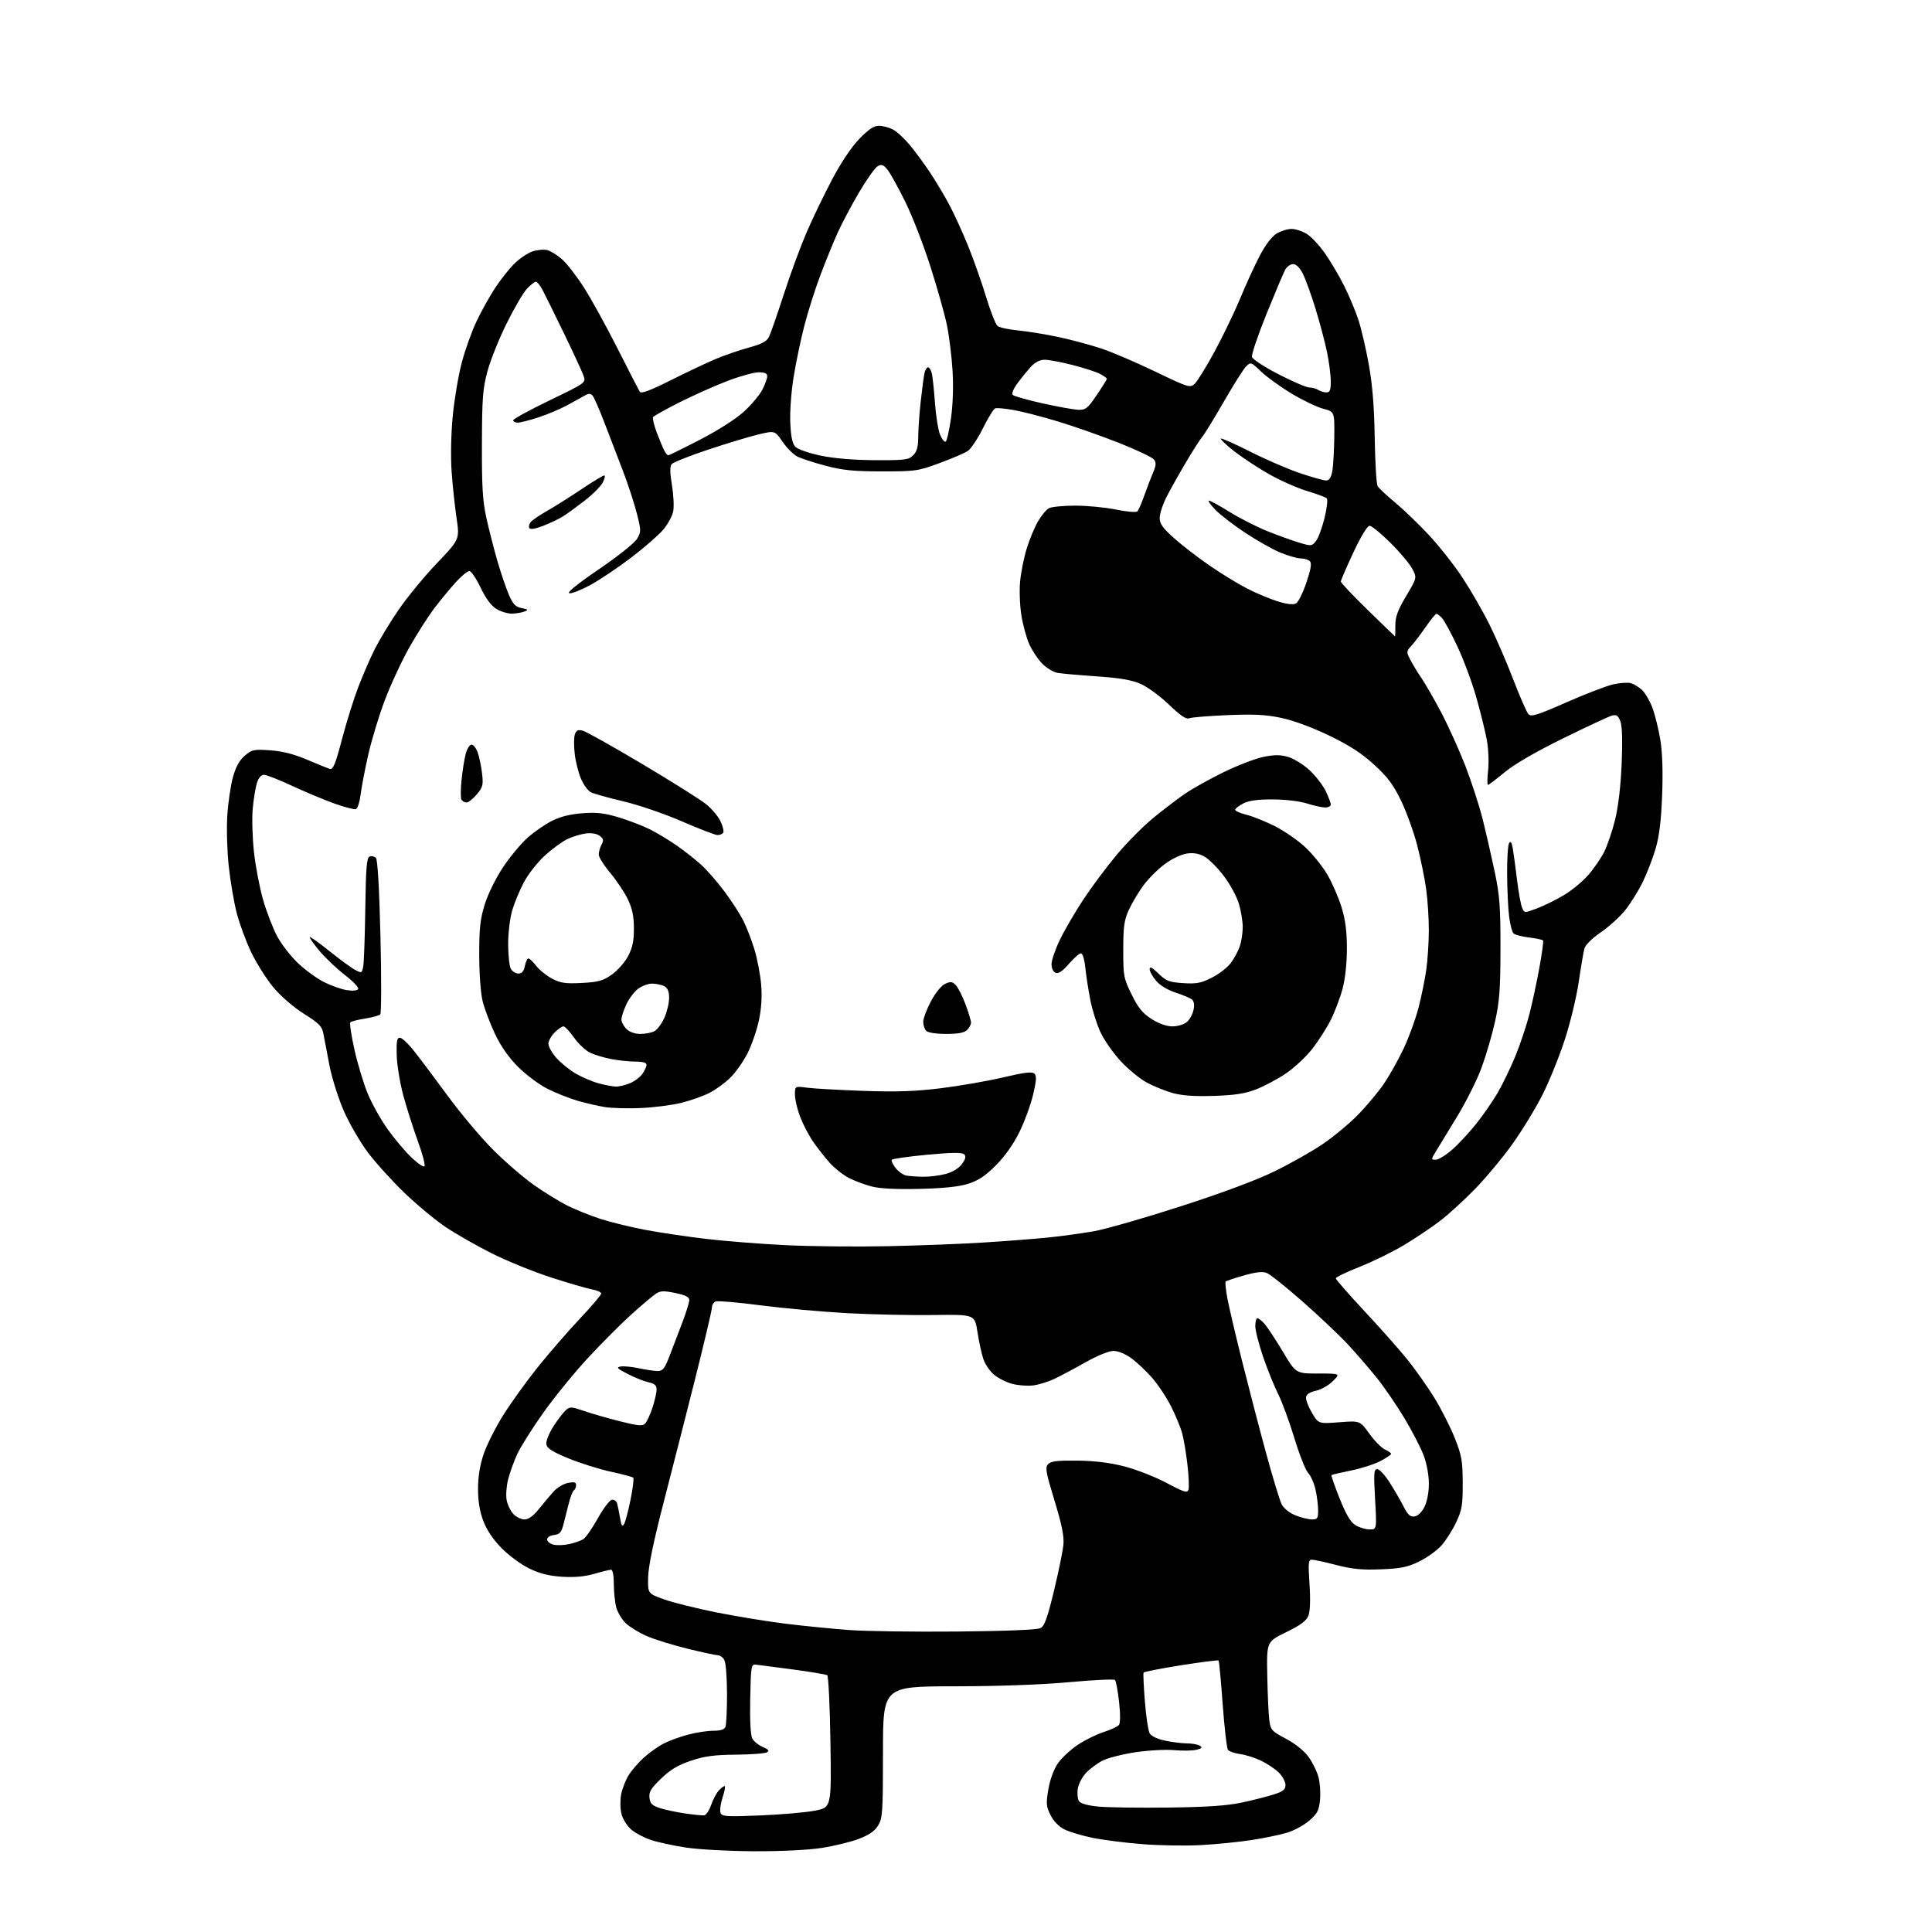 <?xml version="1.0" encoding="UTF-8" standalone="no"?>
<svg 
  version="1.1" 
  xmlns="http://www.w3.org/2000/svg" 
  xmlns:xlink="http://www.w3.org/1999/xlink" 
  xmlns:svg="http://www.w3.org/2000/svg"
  xmlns:rdf="http://www.w3.org/1999/02/22-rdf-syntax-ns#"
  xmlns:cc="http://creativecommons.org/ns#"
  xmlns:dc="http://purl.org/dc/elements/1.1/"
  viewBox="0 0 768 768"
  width="768"
  height="768"
>
<style>svg {background-color: white; }</style>"
<path stroke="none" fill="black" fill-rule="evenodd" d="M299.50,735.90C289.57,735.85 277.48,735.18 272.54,734.41C267.61,733.65 261.41,732.30 258.76,731.42C256.11,730.54 252.61,728.70 250.99,727.34C249.37,725.97 247.61,723.20 247.08,721.18C246.54,719.13 246.47,715.67 246.90,713.37C247.33,711.10 248.67,707.66 249.87,705.72C251.06,703.78 253.81,700.59 255.98,698.64C258.14,696.69 261.72,694.16 263.92,693.04C266.13,691.91 270.52,690.32 273.68,689.50C276.84,688.67 281.30,688.00 283.60,688.00C286.49,688.00 287.97,687.51 288.39,686.42C288.73,685.55 289.00,679.67 289.00,673.35C289.00,667.04 288.53,661.00 287.96,659.93C287.40,658.87 286.26,658.00 285.44,658.00C284.63,658.00 279.13,656.82 273.23,655.37C267.33,653.92 260.02,651.65 257.00,650.32C253.97,648.98 250.26,646.70 248.74,645.25C247.23,643.80 245.54,641.01 245.00,639.06C244.46,637.10 244.01,632.91 244.01,629.75C244.00,626.25 243.57,624.00 242.90,624.00C242.30,624.00 239.30,624.73 236.23,625.62C232.42,626.73 228.36,627.09 223.41,626.78C218.17,626.44 214.54,625.52 210.33,623.47C207.12,621.91 202.18,618.26 199.34,615.36C195.96,611.91 193.46,608.17 192.09,604.51C190.66,600.70 190.01,596.63 190.03,591.71C190.04,586.93 190.80,582.29 192.29,577.94C193.52,574.33 196.99,567.43 200.01,562.60C203.03,557.78 209.15,549.26 213.62,543.67C218.09,538.07 225.63,529.38 230.37,524.35C235.12,519.32 239.00,514.75 239.00,514.21C239.00,513.67 237.31,512.91 235.25,512.53C233.19,512.15 225.88,510.02 219.00,507.79C212.12,505.57 201.56,501.28 195.53,498.25C189.49,495.23 181.18,490.48 177.05,487.70C172.93,484.92 165.58,478.80 160.71,474.11C155.84,469.42 149.35,462.25 146.28,458.17C143.21,454.09 138.93,446.73 136.76,441.82C134.59,436.90 132.00,428.75 131.00,423.69C130.01,418.64 128.91,412.93 128.57,411.00C128.04,407.99 126.95,406.87 120.82,403.00C116.65,400.36 111.62,396.01 108.68,392.50C105.93,389.20 101.95,382.90 99.84,378.50C97.74,374.10 95.14,367.02 94.05,362.76C92.97,358.50 91.56,350.18 90.92,344.26C90.28,338.34 90.02,329.29 90.36,324.13C90.69,318.98 91.71,312.11 92.62,308.86C93.78,304.73 95.21,302.16 97.36,300.35C100.19,297.97 100.98,297.80 107.47,298.27C112.28,298.61 116.87,299.78 122.00,301.96C126.12,303.72 130.22,305.38 131.10,305.66C132.40,306.06 133.31,303.85 135.95,293.83C137.73,287.05 140.67,277.65 142.48,272.96C144.29,268.26 147.23,261.51 149.01,257.96C150.80,254.40 155.01,247.45 158.38,242.50C161.75,237.56 168.60,229.21 173.62,223.96C182.73,214.40 182.73,214.40 181.49,205.95C180.80,201.30 179.92,193.00 179.53,187.49C179.11,181.64 179.29,172.51 179.96,165.49C180.59,158.90 182.19,149.36 183.52,144.30C184.84,139.24 187.49,131.81 189.40,127.80C191.30,123.78 194.63,117.80 196.79,114.50C198.95,111.20 202.41,106.83 204.49,104.78C206.57,102.74 209.81,100.56 211.69,99.94C213.57,99.32 216.20,99.08 217.53,99.42C218.87,99.75 221.52,101.39 223.41,103.06C225.31,104.72 229.22,109.76 232.10,114.25C234.97,118.73 240.98,129.62 245.44,138.45C249.90,147.28 253.90,155.05 254.32,155.72C254.87,156.60 258.30,155.33 266.79,151.08C273.23,147.85 281.28,144.05 284.69,142.62C288.09,141.19 293.94,139.19 297.69,138.17C302.84,136.76 304.79,135.72 305.69,133.90C306.34,132.58 308.99,124.97 311.57,117.00C314.15,109.03 318.21,98.00 320.58,92.50C322.95,87.00 327.50,77.55 330.69,71.50C334.27,64.71 338.42,58.49 341.55,55.25C345.24,51.42 347.36,50.00 349.36,50.00C350.86,50.00 353.37,50.66 354.92,51.46C356.48,52.26 359.53,55.08 361.71,57.71C363.89,60.34 367.46,65.20 369.65,68.50C371.84,71.80 375.22,77.42 377.15,81.00C379.08,84.58 382.50,92.00 384.73,97.50C386.97,103.00 390.23,112.22 391.98,118.00C393.73,123.78 395.80,129.00 396.58,129.61C397.35,130.21 401.03,131.00 404.74,131.36C408.46,131.72 415.64,132.89 420.69,133.96C425.75,135.04 433.40,137.08 437.69,138.51C441.99,139.93 451.68,144.08 459.24,147.72C472.35,154.03 473.06,154.25 474.87,152.61C475.92,151.67 479.50,145.86 482.84,139.70C486.18,133.54 490.77,124.00 493.05,118.50C495.32,113.00 498.80,105.40 500.79,101.62C503.01,97.38 505.56,94.02 507.44,92.87C509.12,91.85 511.80,91.01 513.38,91.00C514.97,91.00 517.71,91.89 519.48,92.99C521.24,94.08 524.50,97.57 526.72,100.74C528.93,103.91 532.34,109.67 534.28,113.54C536.23,117.41 538.78,123.49 539.95,127.04C541.13,130.59 543.01,138.68 544.14,145.00C545.58,153.04 546.28,161.81 546.47,174.11C546.63,183.80 547.14,192.40 547.62,193.23C548.11,194.05 551.20,196.96 554.50,199.69C557.80,202.43 563.84,208.23 567.91,212.58C571.99,216.94 578.00,224.55 581.27,229.50C584.54,234.45 589.35,242.78 591.96,248.00C594.57,253.22 598.87,263.12 601.50,270.00C604.14,276.88 606.87,283.13 607.58,283.89C608.65,285.06 611.00,284.33 622.68,279.19C630.28,275.84 638.69,272.61 641.37,272.02C644.04,271.43 647.19,271.23 648.37,271.58C649.54,271.94 651.51,273.15 652.74,274.28C653.97,275.41 655.83,278.62 656.88,281.41C657.92,284.21 659.34,289.99 660.03,294.25C660.84,299.29 661.08,307.01 660.72,316.25C660.32,326.41 659.57,332.51 658.09,337.50C656.95,341.35 654.64,347.30 652.96,350.72C651.28,354.14 648.20,359.09 646.12,361.72C644.04,364.35 639.68,368.32 636.43,370.55C632.94,372.93 630.23,375.60 629.83,377.05C629.46,378.40 628.44,384.35 627.58,390.27C626.72,396.20 624.22,406.55 622.03,413.28C619.84,420.01 615.83,429.90 613.13,435.25C610.42,440.60 605.06,449.39 601.21,454.77C597.36,460.16 590.68,468.19 586.36,472.62C582.04,477.05 575.80,482.75 572.50,485.29C569.20,487.82 562.78,492.13 558.23,494.87C553.68,497.60 545.69,501.52 540.48,503.59C535.26,505.65 531.00,507.71 531.00,508.17C531.00,508.62 536.15,514.51 542.44,521.25C548.74,527.99 556.42,536.65 559.51,540.50C562.60,544.35 567.36,551.10 570.09,555.49C572.81,559.89 576.47,567.09 578.23,571.49C581.05,578.58 581.42,580.65 581.45,589.50C581.48,598.22 581.16,600.21 578.89,605.05C577.47,608.10 574.85,612.24 573.08,614.26C571.31,616.27 567.32,619.16 564.21,620.68C559.53,622.98 556.93,623.51 548.95,623.83C541.45,624.13 537.53,623.75 531.19,622.11C526.72,620.95 522.35,620.00 521.48,620.00C520.11,620.00 519.99,621.28 520.55,629.75C520.96,635.91 520.80,640.52 520.12,642.26C519.32,644.31 517.03,646.00 511.27,648.82C503.50,652.61 503.50,652.61 503.76,666.06C503.90,673.45 504.26,681.40 504.56,683.72C505.08,687.69 505.48,688.14 511.21,691.19C514.89,693.15 518.44,696.00 520.16,698.38C521.72,700.54 523.50,704.15 524.11,706.40C524.71,708.65 524.99,712.73 524.73,715.46C524.32,719.71 523.69,720.93 520.44,723.74C518.34,725.55 514.35,727.71 511.56,728.55C508.78,729.38 502.45,730.69 497.50,731.45C492.55,732.21 483.55,733.12 477.50,733.45C471.45,733.79 460.88,733.62 454.00,733.07C447.12,732.53 438.12,731.37 434.00,730.50C429.88,729.64 424.93,728.13 423.00,727.15C420.88,726.08 418.74,723.85 417.58,721.50C415.88,718.07 415.78,716.90 416.75,711.23C417.42,707.34 418.90,703.31 420.52,700.97C421.99,698.84 425.52,695.55 428.35,693.65C431.18,691.75 435.83,689.45 438.67,688.54C441.52,687.63 444.27,686.35 444.79,685.70C445.37,684.96 445.39,681.44 444.85,676.53C444.36,672.15 443.63,668.23 443.22,667.82C442.82,667.42 434.61,667.81 424.99,668.69C414.03,669.70 396.95,670.31 379.25,670.33C351.00,670.37 351.00,670.37 351.00,696.44C350.99,720.38 350.84,722.76 349.07,725.65C347.70,727.90 345.48,729.43 341.33,731.01C338.12,732.23 331.45,733.85 326.50,734.60C321.11,735.43 310.27,735.95 299.50,735.90zM279.90,721.64C280.67,721.56 281.91,719.73 282.66,717.57C283.41,715.40 284.76,712.82 285.67,711.82C286.57,710.82 287.63,710.00 288.02,710.00C288.41,710.00 288.06,712.02 287.25,714.48C286.44,716.95 286.06,719.71 286.41,720.63C286.98,722.11 288.66,722.22 302.27,721.66C310.65,721.32 320.43,720.46 324.00,719.76C330.50,718.48 330.50,718.48 330.11,692.49C329.90,678.19 329.32,666.24 328.83,665.92C328.34,665.61 322.22,664.58 315.22,663.64C308.22,662.70 301.60,661.84 300.50,661.72C298.60,661.51 298.49,662.17 298.22,675.26C298.05,683.95 298.35,689.79 299.05,691.09C299.66,692.23 301.53,693.74 303.21,694.44C305.47,695.40 305.90,695.94 304.89,696.57C304.14,697.03 298.58,697.45 292.52,697.51C283.83,697.59 280.04,698.10 274.62,699.93C269.51,701.65 266.46,703.48 262.79,707.02C258.77,710.89 257.91,712.31 258.17,714.64C258.44,716.95 259.23,717.74 262.28,718.73C264.36,719.41 268.86,720.37 272.28,720.87C275.70,721.37 279.13,721.71 279.90,721.64zM464.50,718.53C479.65,718.35 487.73,717.80 493.50,716.57C497.90,715.64 503.64,714.19 506.25,713.35C510.09,712.13 511.00,711.40 511.00,709.56C511.00,708.30 509.83,706.11 508.41,704.68C506.98,703.26 503.83,701.13 501.39,699.95C498.96,698.77 495.18,697.57 493.00,697.27C490.82,696.98 488.63,696.24 488.15,695.62C487.67,695.00 486.72,686.85 486.04,677.50C485.36,668.15 484.62,660.31 484.40,660.08C484.18,659.85 477.46,660.70 469.47,661.97C461.48,663.24 454.79,664.55 454.59,664.89C454.40,665.23 454.63,670.35 455.10,676.28C455.57,682.20 456.41,687.90 456.97,688.94C457.60,690.11 459.90,691.24 463.04,691.91C465.82,692.51 469.76,693.01 471.80,693.02C473.83,693.02 476.15,693.44 476.95,693.95C478.08,694.66 477.79,695.02 475.61,695.56C474.08,695.95 470.08,696.01 466.72,695.71C463.37,695.40 456.44,695.78 451.32,696.55C446.21,697.32 440.33,698.82 438.26,699.88C436.19,700.95 433.25,703.14 431.71,704.75C430.18,706.37 428.70,709.22 428.43,711.09C428.15,712.97 428.38,715.17 428.93,716.00C429.56,716.96 432.38,717.73 436.71,718.15C440.45,718.50 452.95,718.68 464.50,718.53zM380.57,648.56C400.28,648.37 412.38,647.87 413.65,647.19C415.22,646.35 416.41,643.02 418.99,632.30C420.82,624.71 422.50,616.48 422.73,614.00C423.04,610.71 422.08,606.01 419.18,596.50C415.72,585.17 415.40,583.31 416.65,582.00C417.76,580.84 420.40,580.53 428.29,580.62C435.22,580.70 441.23,581.44 447.00,582.93C451.68,584.14 459.19,587.08 463.71,589.48C470.74,593.21 471.99,593.60 472.44,592.17C472.74,591.25 472.55,586.80 472.03,582.28C471.52,577.76 470.58,572.15 469.95,569.82C469.32,567.48 467.32,562.62 465.51,559.03C463.70,555.44 460.27,550.29 457.89,547.60C455.51,544.90 451.79,541.41 449.63,539.85C447.30,538.16 444.44,537.01 442.60,537.01C440.79,537.02 436.17,538.91 431.50,541.54C427.10,544.02 421.48,547.01 419.02,548.18C416.55,549.34 412.73,550.50 410.51,550.75C408.29,551.00 404.59,550.70 402.29,550.08C399.98,549.46 396.75,547.82 395.11,546.44C393.47,545.06 391.57,542.26 390.89,540.22C390.20,538.17 389.15,533.35 388.56,529.50C387.49,522.50 387.49,522.50 370.99,522.74C361.92,522.87 346.40,522.53 336.50,521.99C326.60,521.44 311.20,520.04 302.28,518.88C293.36,517.71 285.38,517.03 284.53,517.35C283.69,517.67 283.00,518.77 283.00,519.78C283.00,520.79 279.89,533.97 276.09,549.06C272.28,564.15 266.61,586.40 263.48,598.50C259.76,612.89 257.74,622.74 257.64,626.97C257.50,633.44 257.50,633.44 263.96,635.77C267.52,637.05 276.97,639.40 284.96,640.99C292.96,642.58 305.35,644.60 312.50,645.48C319.65,646.35 330.90,647.47 337.50,647.96C344.10,648.45 363.48,648.72 380.57,648.56zM226.28,613.80C228.36,613.35 230.88,612.47 231.86,611.85C232.85,611.24 235.43,607.53 237.60,603.63C239.77,599.72 242.28,596.38 243.18,596.20C244.10,596.03 245.05,596.68 245.33,597.69C245.60,598.69 246.13,601.29 246.50,603.47C247.04,606.65 247.36,607.11 248.12,605.75C248.64,604.83 249.79,600.44 250.68,596.01C251.57,591.58 252.04,587.71 251.73,587.40C251.43,587.09 247.36,586.01 242.69,584.99C238.03,583.97 230.45,581.58 225.86,579.68C219.42,577.02 217.43,575.74 217.17,574.07C217.00,572.88 218.24,569.75 219.94,567.10C221.63,564.45 223.84,561.55 224.84,560.64C226.54,559.11 227.05,559.13 232.22,560.90C235.27,561.95 241.70,563.80 246.50,565.00C253.80,566.83 255.45,566.97 256.49,565.84C257.18,565.11 258.48,562.28 259.37,559.57C260.27,556.86 261.00,553.63 261.00,552.40C261.00,550.68 260.24,549.99 257.75,549.46C255.96,549.07 252.25,547.59 249.50,546.16C245.28,543.97 244.86,543.51 246.79,543.21C248.05,543.01 251.33,543.33 254.09,543.93C256.84,544.52 260.17,545.00 261.48,545.00C263.45,545.00 264.23,544.02 266.07,539.25C267.28,536.09 269.56,530.12 271.13,526.00C272.71,521.88 273.99,517.74 274.00,516.82C274.00,515.59 272.53,514.84 268.45,513.99C263.86,513.04 262.52,513.09 260.70,514.29C259.49,515.09 255.21,518.70 251.19,522.31C247.18,525.92 239.46,533.63 234.05,539.45C228.64,545.26 220.55,555.16 216.07,561.45C211.60,567.75 206.85,575.28 205.53,578.20C204.20,581.11 202.59,585.63 201.95,588.23C201.30,590.84 201.05,594.47 201.40,596.31C201.74,598.15 202.94,600.63 204.05,601.82C205.17,603.02 207.16,604.00 208.48,604.00C210.09,604.00 211.98,602.65 214.19,599.89C216.01,597.63 218.62,594.52 220.00,592.97C221.38,591.41 223.96,589.85 225.75,589.49C228.28,588.99 229.00,589.18 229.00,590.36C229.00,591.20 228.61,592.13 228.12,592.42C227.64,592.72 226.72,595.11 226.07,597.73C225.42,600.35 224.46,604.16 223.93,606.19C223.14,609.16 222.43,609.93 220.23,610.19C218.65,610.37 217.50,611.11 217.50,611.95C217.50,612.76 218.62,613.68 220.00,614.02C221.38,614.36 224.20,614.26 226.28,613.80zM544.40,607.97C547.30,608.00 547.30,608.00 546.62,596.00C546.03,585.57 546.14,584.00 547.48,584.00C548.33,584.00 550.53,586.36 552.37,589.25C554.22,592.14 556.71,596.44 557.91,598.81C559.63,602.19 560.58,603.06 562.30,602.81C563.64,602.62 565.18,601.13 566.25,599.00C567.30,596.90 568.00,593.22 568.00,589.79C568.00,586.48 567.14,581.78 565.96,578.62C564.84,575.62 561.40,568.96 558.33,563.83C555.25,558.70 550.28,551.43 547.27,547.68C544.26,543.93 539.03,537.89 535.65,534.26C532.27,530.64 524.19,523.00 517.69,517.29C511.20,511.58 504.81,506.50 503.51,506.00C501.85,505.37 499.11,505.68 494.43,507.02C490.75,508.07 487.51,509.16 487.23,509.44C486.95,509.71 487.27,512.77 487.92,516.22C488.58,519.67 491.14,530.60 493.61,540.50C496.08,550.40 500.33,566.75 503.07,576.84C505.81,586.93 508.69,596.44 509.48,597.97C510.34,599.63 512.56,601.41 514.98,602.38C517.21,603.27 520.16,604.00 521.52,604.00C523.72,604.00 524.00,603.58 523.98,600.25C523.96,598.19 523.48,594.48 522.91,592.00C522.34,589.52 521.03,586.60 520.00,585.50C518.96,584.39 516.50,578.17 514.53,571.66C512.55,565.15 509.66,557.28 508.09,554.16C506.53,551.05 503.84,544.40 502.12,539.38C500.40,534.37 499.00,528.85 499.00,527.13C499.00,525.41 499.37,524.00 499.83,524.00C500.28,524.00 501.56,525.01 502.67,526.25C503.79,527.49 507.04,532.44 509.92,537.25C515.13,546.00 515.13,546.00 523.99,546.00C532.85,546.00 532.85,546.00 529.81,549.04C528.13,550.71 525.13,552.42 523.14,552.83C520.88,553.30 519.38,554.24 519.18,555.32C518.99,556.28 520.02,559.07 521.46,561.53C524.09,566.00 524.09,566.00 532.35,565.37C540.62,564.73 540.62,564.73 544.33,569.90C546.37,572.74 549.16,575.57 550.52,576.19C551.88,576.81 553.00,577.60 553.00,577.93C553.00,578.27 551.09,579.55 548.75,580.79C546.41,582.03 541.15,583.72 537.06,584.55C532.96,585.38 529.46,586.20 529.28,586.38C529.10,586.57 530.56,590.74 532.52,595.65C535.07,602.04 536.87,605.07 538.80,606.27C540.28,607.19 542.81,607.96 544.40,607.97zM352.50,495.39C364.60,495.15 381.70,494.50 390.50,493.95C399.30,493.41 411.00,492.50 416.50,491.95C422.00,491.39 430.32,490.25 435.00,489.41C439.68,488.57 455.22,484.10 469.54,479.47C486.13,474.11 499.66,469.06 506.80,465.55C512.97,462.53 521.47,457.72 525.69,454.87C529.90,452.03 536.21,446.80 539.70,443.26C543.20,439.71 547.90,434.10 550.15,430.77C552.41,427.45 555.96,421.08 558.06,416.62C560.15,412.15 562.78,404.90 563.91,400.50C565.04,396.10 566.42,389.35 566.97,385.50C567.51,381.65 567.97,374.60 567.98,369.82C567.99,365.05 567.51,357.64 566.92,353.37C566.32,349.09 564.73,341.29 563.37,336.04C562.01,330.80 559.13,322.84 556.98,318.36C553.88,311.93 551.63,308.92 546.28,304.01C541.35,299.49 536.50,296.34 528.50,292.46C521.95,289.29 514.29,286.44 509.57,285.43C503.33,284.08 498.73,283.84 488.07,284.27C480.61,284.58 473.72,285.14 472.77,285.51C471.50,286.02 469.33,284.56 464.72,280.13C461.24,276.79 456.20,273.09 453.51,271.90C449.91,270.31 445.33,269.51 436.06,268.87C429.15,268.40 422.12,267.78 420.44,267.49C418.75,267.21 415.96,265.52 414.24,263.74C412.51,261.96 410.20,258.47 409.11,255.98C408.01,253.50 406.61,248.34 406.00,244.51C405.39,240.68 405.17,234.61 405.52,231.02C405.86,227.44 407.05,221.57 408.15,218.00C409.25,214.43 411.26,209.60 412.61,207.27C413.96,204.94 415.92,202.58 416.97,202.02C418.01,201.46 422.74,201.00 427.48,201.00C432.21,201.00 439.50,201.71 443.67,202.57C447.85,203.43 451.64,203.76 452.11,203.29C452.57,202.83 453.82,199.98 454.88,196.97C455.94,193.96 457.50,189.87 458.36,187.88C459.59,185.02 459.66,183.93 458.71,182.67C458.04,181.79 451.76,178.80 444.74,176.03C437.72,173.26 426.90,169.46 420.70,167.58C414.50,165.70 406.59,163.65 403.11,163.02C399.62,162.39 396.25,162.08 395.60,162.33C394.95,162.57 392.75,166.15 390.71,170.27C388.67,174.39 385.96,178.45 384.67,179.29C383.39,180.14 378.33,182.30 373.42,184.11C364.90,187.25 363.87,187.40 350.50,187.38C339.19,187.37 334.88,186.93 328.07,185.11C323.43,183.88 318.39,182.22 316.87,181.43C315.34,180.64 312.73,178.01 311.06,175.58C308.02,171.17 308.02,171.17 301.76,172.63C298.32,173.43 289.33,176.14 281.79,178.64C274.25,181.15 267.60,183.78 267.01,184.49C266.25,185.40 266.28,187.81 267.10,192.79C267.74,196.64 267.97,201.35 267.62,203.24C267.26,205.13 265.45,208.45 263.59,210.62C261.73,212.80 256.00,217.78 250.85,221.70C245.71,225.61 238.47,230.47 234.77,232.49C231.08,234.51 227.27,236.01 226.32,235.82C225.21,235.61 229.45,232.17 238.04,226.31C245.65,221.12 252.26,215.85 253.24,214.18C254.90,211.37 254.89,210.89 253.09,203.86C252.05,199.80 249.56,192.21 247.55,186.99C245.53,181.77 242.25,173.22 240.26,168.00C238.27,162.78 236.15,157.95 235.57,157.28C234.73,156.33 234.04,156.33 232.39,157.28C231.23,157.95 228.07,159.69 225.37,161.15C222.67,162.61 217.58,164.75 214.06,165.90C210.55,167.06 206.84,168.00 205.83,168.00C204.83,168.00 204.00,167.58 204.00,167.07C204.00,166.56 210.51,162.99 218.48,159.15C232.95,152.16 232.95,152.16 231.96,149.33C231.41,147.77 227.91,140.20 224.18,132.50C220.44,124.80 216.61,117.04 215.67,115.25C214.72,113.46 213.53,112.00 213.01,112.00C212.50,112.00 210.91,113.24 209.48,114.75C208.06,116.26 204.43,122.45 201.43,128.50C198.42,134.55 194.99,143.10 193.80,147.50C191.91,154.47 191.62,158.21 191.57,176.50C191.51,193.33 191.86,199.15 193.33,205.82C194.34,210.39 196.29,218.04 197.67,222.82C199.05,227.59 201.10,233.66 202.24,236.30C203.90,240.20 204.87,241.22 207.35,241.72C209.99,242.25 210.14,242.43 208.45,243.10C207.38,243.52 205.15,243.89 203.50,243.93C201.85,243.96 199.07,243.12 197.33,242.06C195.23,240.78 193.11,237.93 191.03,233.56C189.31,229.95 187.30,227.00 186.58,227.00C185.85,227.00 183.50,228.91 181.36,231.25C179.22,233.59 175.37,238.23 172.82,241.56C170.26,244.90 165.67,252.10 162.61,257.56C159.55,263.03 155.19,272.42 152.93,278.44C150.66,284.45 147.73,294.13 146.40,299.94C145.08,305.75 143.71,312.90 143.35,315.84C142.99,318.77 142.17,321.38 141.52,321.63C140.88,321.88 137.01,320.88 132.92,319.42C128.84,317.95 121.27,314.78 116.10,312.38C110.94,309.97 105.91,308.00 104.93,308.00C103.81,308.00 102.78,309.19 102.12,311.25C101.56,313.04 100.81,317.65 100.46,321.50C100.10,325.35 100.34,333.16 100.97,338.85C101.60,344.54 103.25,353.08 104.62,357.82C106.00,362.57 108.50,369.03 110.19,372.20C111.87,375.36 115.59,380.16 118.46,382.87C121.32,385.58 125.95,388.96 128.75,390.37C131.55,391.79 135.62,393.23 137.79,393.58C140.14,393.96 142.01,393.79 142.39,393.18C142.74,392.61 140.38,390.10 137.14,387.61C133.90,385.11 129.34,380.79 127.00,378.00C124.66,375.20 122.93,372.74 123.14,372.52C123.36,372.30 126.91,374.83 131.02,378.13C135.13,381.43 139.70,384.77 141.17,385.55C143.74,386.91 143.87,386.86 144.38,384.24C144.68,382.73 145.05,372.39 145.21,361.26C145.44,344.92 145.77,340.92 146.92,340.48C147.70,340.18 148.82,340.42 149.42,341.02C150.11,341.71 150.76,352.91 151.24,372.26C151.64,388.85 151.61,402.79 151.15,403.25C150.70,403.70 148.00,404.44 145.15,404.89C142.29,405.34 139.66,406.01 139.28,406.38C138.91,406.75 139.64,411.66 140.90,417.28C142.16,422.90 144.53,430.74 146.16,434.69C147.80,438.65 151.31,444.95 153.96,448.69C156.62,452.44 160.85,457.50 163.37,459.94C165.90,462.38 168.30,464.03 168.72,463.61C169.14,463.20 167.97,458.72 166.12,453.68C164.28,448.63 161.67,440.45 160.33,435.50C158.99,430.55 157.81,423.35 157.70,419.50C157.54,413.98 157.80,412.50 158.94,412.50C159.73,412.50 162.21,414.79 164.44,417.60C166.67,420.40 172.76,428.50 177.96,435.60C183.17,442.69 191.33,452.39 196.10,457.14C200.87,461.90 208.08,468.13 212.14,470.98C216.19,473.84 222.08,477.49 225.23,479.09C228.38,480.69 234.38,483.12 238.56,484.49C242.75,485.85 250.97,487.86 256.83,488.95C262.70,490.05 273.66,491.66 281.18,492.54C288.70,493.42 302.88,494.52 312.68,494.99C322.48,495.46 340.40,495.64 352.50,495.39zM365.50,472.60C356.26,472.82 349.80,472.50 346.50,471.64C343.75,470.93 339.67,469.41 337.43,468.25C335.19,467.09 331.79,464.41 329.87,462.28C327.96,460.16 324.97,456.37 323.24,453.85C321.51,451.34 319.18,446.86 318.05,443.89C316.92,440.93 316.00,436.98 316.00,435.12C316.00,431.74 316.00,431.74 320.75,432.37C323.36,432.72 333.38,433.29 343.00,433.63C356.35,434.11 363.70,433.86 374.00,432.59C381.43,431.68 392.57,429.74 398.77,428.28C407.41,426.25 410.31,425.91 411.21,426.81C412.12,427.72 411.98,429.68 410.65,435.24C409.70,439.24 407.26,445.88 405.24,450.00C402.92,454.74 399.50,459.59 395.95,463.16C391.75,467.40 388.97,469.26 384.92,470.55C381.17,471.74 375.20,472.37 365.50,472.60zM367.00,467.78C369.48,467.81 373.48,467.31 375.91,466.67C378.65,465.94 381.08,464.46 382.35,462.75C383.86,460.72 384.10,459.70 383.28,458.88C382.45,458.05 378.58,458.09 368.54,459.03C361.05,459.73 354.73,460.64 354.48,461.04C354.23,461.44 354.93,462.91 356.03,464.32C357.14,465.72 359.04,467.06 360.27,467.30C361.50,467.53 364.52,467.75 367.00,467.78zM570.76,461.00C571.84,461.00 574.78,459.19 577.30,456.97C579.82,454.75 584.10,450.14 586.82,446.72C589.55,443.30 593.35,437.80 595.29,434.50C597.22,431.20 600.38,424.68 602.32,420.00C604.25,415.32 606.80,407.70 607.99,403.05C609.17,398.41 610.96,390.08 611.95,384.55C612.95,379.02 613.61,374.23 613.41,373.89C613.22,373.56 610.72,373.01 607.86,372.67C604.99,372.33 602.19,371.59 601.63,371.03C601.07,370.47 600.28,367.42 599.89,364.25C599.49,361.09 599.14,353.55 599.10,347.50C599.06,341.45 599.42,335.89 599.89,335.15C600.49,334.20 600.91,334.79 601.33,337.15C601.66,338.99 602.42,344.55 603.01,349.50C603.61,354.45 604.51,359.51 605.03,360.75C605.96,363.01 605.96,363.01 611.10,361.06C613.92,359.98 618.70,357.62 621.73,355.80C624.75,353.99 629.02,350.48 631.22,348.00C633.41,345.52 636.29,341.37 637.62,338.76C638.94,336.15 640.94,330.30 642.05,325.76C643.31,320.57 644.28,312.29 644.64,303.50C645.02,294.27 644.84,288.54 644.11,286.68C643.22,284.42 642.56,283.98 640.75,284.47C639.51,284.81 630.76,288.88 621.31,293.53C610.33,298.94 601.94,303.80 598.10,307.00C594.79,309.75 591.82,312.00 591.49,312.00C591.17,312.00 591.19,309.41 591.55,306.25C591.90,303.09 591.68,297.67 591.05,294.22C590.42,290.77 588.53,283.12 586.86,277.22C585.19,271.32 581.82,262.24 579.37,257.04C576.93,251.83 574.20,246.77 573.31,245.79C572.42,244.80 571.38,244.00 571.01,244.00C570.64,244.00 568.70,246.38 566.70,249.28C564.70,252.18 562.13,255.55 561.00,256.77C559.03,258.89 559.01,259.12 560.61,262.24C561.53,264.03 563.52,267.31 565.03,269.52C566.55,271.74 570.04,277.81 572.80,283.02C575.56,288.24 579.85,297.69 582.34,304.03C584.82,310.37 587.98,320.05 589.35,325.53C590.72,331.01 592.88,340.45 594.16,346.50C596.14,355.87 596.48,360.38 596.46,377.00C596.44,393.15 596.07,398.13 594.32,406.00C593.16,411.23 590.76,419.47 588.98,424.32C587.21,429.17 582.83,437.94 579.24,443.82C575.66,449.69 571.84,455.96 570.76,457.75C568.82,460.98 568.82,461.00 570.76,461.00zM254.86,440.46C249.71,440.69 243.24,440.52 240.48,440.08C237.71,439.64 232.79,438.50 229.53,437.55C226.27,436.60 220.91,434.47 217.61,432.80C214.32,431.14 209.07,427.23 205.96,424.12C202.19,420.35 199.11,415.95 196.76,410.98C194.81,406.86 192.61,401.02 191.86,398.00C191.07,394.79 190.50,387.08 190.50,379.50C190.50,368.79 190.90,365.23 192.76,359.32C194.04,355.25 197.19,348.89 200.04,344.63C202.81,340.49 207.20,335.23 209.79,332.95C212.38,330.66 216.70,327.67 219.39,326.31C222.68,324.64 226.65,323.65 231.52,323.28C237.27,322.84 240.25,323.19 246.10,324.96C250.14,326.19 255.71,328.34 258.47,329.74C261.24,331.13 265.98,334.00 269.00,336.10C272.02,338.21 276.38,341.63 278.68,343.72C280.98,345.80 285.16,350.58 287.96,354.34C290.77,358.11 294.12,363.28 295.42,365.84C296.71,368.40 298.70,373.52 299.84,377.21C300.98,380.90 302.20,387.20 302.55,391.21C302.98,396.15 302.69,400.80 301.67,405.62C300.84,409.53 298.81,415.41 297.17,418.67C295.52,421.94 292.44,426.31 290.33,428.38C288.23,430.46 284.48,433.19 282.00,434.45C279.52,435.71 274.51,437.48 270.86,438.39C267.20,439.30 260.00,440.23 254.86,440.46zM482.50,435.64C474.78,435.88 469.89,435.54 466.10,434.48C463.14,433.65 458.49,431.76 455.78,430.28C453.06,428.80 448.44,425.01 445.51,421.84C442.58,418.68 438.99,413.56 437.53,410.47C436.07,407.38 434.23,401.62 433.45,397.68C432.67,393.73 431.77,387.91 431.44,384.75C431.10,381.35 430.37,378.99 429.68,378.98C429.03,378.98 426.88,380.85 424.90,383.15C422.40,386.06 420.80,387.14 419.65,386.70C418.66,386.32 418.00,384.94 418.00,383.25C418.00,381.71 419.52,377.31 421.37,373.47C423.23,369.64 427.42,362.45 430.70,357.50C433.97,352.55 439.90,344.60 443.88,339.84C447.85,335.08 454.34,328.52 458.30,325.26C462.26,322.00 467.98,317.64 471.00,315.56C474.02,313.49 481.00,309.60 486.50,306.91C492.00,304.23 499.11,301.51 502.29,300.87C506.76,299.97 509.01,299.99 512.14,300.92C514.37,301.59 518.15,303.94 520.55,306.15C522.94,308.36 525.82,312.07 526.95,314.40C528.08,316.73 529.00,319.16 529.00,319.82C529.00,320.47 527.99,321.00 526.75,320.99C525.51,320.98 522.25,320.26 519.50,319.39C516.59,318.47 510.92,317.79 505.94,317.78C499.90,317.76 496.43,318.24 494.19,319.40C492.43,320.31 491.00,321.44 491.00,321.91C491.00,322.38 493.07,323.28 495.61,323.92C498.14,324.56 503.20,326.60 506.86,328.45C510.51,330.31 515.86,334.00 518.74,336.66C521.63,339.32 525.59,344.20 527.54,347.50C529.49,350.80 532.06,356.65 533.24,360.50C534.81,365.58 535.41,370.11 535.41,377.00C535.42,382.83 534.75,389.01 533.70,393.00C532.75,396.57 530.62,402.21 528.96,405.51C527.30,408.82 523.92,414.08 521.44,417.20C518.96,420.32 514.24,424.68 510.95,426.87C507.66,429.07 502.39,431.86 499.24,433.07C494.90,434.74 490.81,435.37 482.50,435.64zM244.78,431.93C246.04,431.97 248.57,431.37 250.40,430.61C252.24,429.84 254.47,428.16 255.37,426.88C256.27,425.60 257.00,423.98 257.00,423.28C257.00,422.44 255.51,422.00 252.64,422.00C250.24,422.00 245.93,421.56 243.06,421.01C240.20,420.47 236.39,419.33 234.59,418.48C232.80,417.63 229.92,414.92 228.19,412.47C226.46,410.01 224.56,408.00 223.98,408.00C223.39,408.00 221.80,409.10 220.45,410.45C219.10,411.80 218.00,413.81 218.00,414.92C218.00,416.03 219.41,418.54 221.14,420.50C222.86,422.47 226.32,425.27 228.82,426.74C231.31,428.20 235.42,429.95 237.93,430.63C240.44,431.31 243.53,431.90 244.78,431.93zM254.57,411.00C256.53,411.00 259.04,410.51 260.15,409.92C261.26,409.32 263.02,406.96 264.06,404.67C265.10,402.38 265.97,398.83 265.98,396.79C265.99,394.12 265.45,392.78 264.07,392.04C263.00,391.47 260.81,391.00 259.20,391.00C257.59,391.00 255.03,391.98 253.51,393.17C251.99,394.37 249.92,397.18 248.90,399.42C247.88,401.66 247.03,404.29 247.02,405.25C247.01,406.21 247.90,407.90 249.00,409.00C250.25,410.25 252.33,411.00 254.57,411.00zM376.13,411.00C372.23,411.00 368.90,410.50 368.20,409.80C367.54,409.14 367.00,407.52 367.00,406.19C367.00,404.86 368.38,401.19 370.07,398.02C371.89,394.61 374.20,391.77 375.74,391.07C377.93,390.07 378.60,390.17 380.01,391.70C380.93,392.69 382.65,396.13 383.84,399.34C385.03,402.55 386.00,405.78 386.00,406.52C386.00,407.25 385.29,408.56 384.43,409.43C383.31,410.55 380.91,411.00 376.13,411.00zM466.08,408.00C468.16,408.00 470.67,407.23 471.81,406.25C472.93,405.29 474.12,403.11 474.46,401.41C474.87,399.41 474.63,397.95 473.79,397.29C473.08,396.73 470.15,395.50 467.28,394.56C464.13,393.53 461.06,391.67 459.53,389.85C458.14,388.20 457.00,386.12 457.00,385.23C457.00,384.07 458.01,384.58 460.51,387.01C463.60,390.00 464.77,390.45 470.33,390.81C475.64,391.15 477.47,390.80 481.76,388.62C484.58,387.20 487.97,384.56 489.30,382.76C490.63,380.97 492.24,377.97 492.86,376.10C493.49,374.23 494.00,370.83 494.00,368.53C494.00,366.24 493.32,362.07 492.48,359.26C491.65,356.45 488.99,351.53 486.57,348.33C484.16,345.12 480.74,341.66 478.99,340.63C476.74,339.32 474.64,338.92 471.91,339.28C469.65,339.59 465.96,341.33 463.07,343.45C460.33,345.46 456.50,349.28 454.54,351.95C452.58,354.62 449.97,358.98 448.75,361.65C446.88,365.73 446.52,368.26 446.51,377.52C446.50,388.02 446.66,388.87 449.86,395.36C452.49,400.72 454.20,402.80 457.80,405.09C460.74,406.95 463.72,408.00 466.08,408.00zM231.29,390.74C237.90,390.39 239.70,389.89 243.21,387.41C245.49,385.81 248.39,382.52 249.67,380.09C251.43,376.76 252.00,374.08 251.99,369.09C251.98,364.21 251.36,361.20 249.59,357.50C248.27,354.75 245.12,350.03 242.60,347.01C240.07,343.99 238.00,340.69 238.00,339.69C238.00,338.69 238.51,336.92 239.13,335.76C240.05,334.04 239.92,333.41 238.38,332.25C237.23,331.39 235.10,331.03 232.89,331.31C230.91,331.56 227.60,332.57 225.55,333.54C223.50,334.52 219.46,337.47 216.58,340.10C213.69,342.74 209.95,347.51 208.26,350.70C206.57,353.89 204.47,358.94 203.60,361.93C202.72,364.92 202.00,370.91 202.00,375.25C202.00,379.58 202.47,384.00 203.04,385.07C203.60,386.13 204.97,387.00 206.06,387.00C207.47,387.00 208.22,386.13 208.65,384.00C208.98,382.35 209.61,381.00 210.05,381.00C210.49,381.00 211.91,382.34 213.19,383.99C214.48,385.63 217.33,387.92 219.52,389.06C222.83,390.79 224.81,391.08 231.29,390.74zM285.19,331.95C284.26,331.92 277.88,329.46 271.00,326.48C263.98,323.43 253.74,319.94 247.65,318.51C241.68,317.11 235.90,315.48 234.80,314.89C233.71,314.31 231.99,311.95 230.99,309.66C229.99,307.37 228.86,302.96 228.48,299.86C228.11,296.76 228.11,293.23 228.49,292.02C229.04,290.30 229.71,289.96 231.61,290.44C232.95,290.77 243.59,296.74 255.27,303.69C266.95,310.64 278.35,317.81 280.62,319.62C282.88,321.43 285.49,324.51 286.42,326.47C287.35,328.42 287.83,330.47 287.49,331.01C287.16,331.55 286.12,331.98 285.19,331.95zM185.47,319.00C184.73,319.00 183.82,318.51 183.45,317.92C183.08,317.33 183.09,313.84 183.46,310.17C183.83,306.50 184.57,301.81 185.11,299.75C185.64,297.69 186.69,296.00 187.44,296.00C188.19,296.00 189.30,297.43 189.92,299.19C190.53,300.94 191.30,304.67 191.63,307.48C192.16,312.02 191.93,312.93 189.52,315.79C188.04,317.56 186.21,319.00 185.47,319.00zM554.57,253.00C554.63,253.00 554.67,251.01 554.67,248.59C554.67,245.18 555.64,242.53 558.97,236.93C563.28,229.68 563.28,229.68 561.39,226.09C560.35,224.11 556.44,219.46 552.70,215.75C548.96,212.04 545.24,209.00 544.43,209.00C543.54,209.00 540.99,213.20 537.98,219.64C535.24,225.49 533.00,230.68 533.00,231.17C533.00,231.66 537.83,236.77 543.74,242.53C549.65,248.29 554.52,253.00 554.57,253.00zM515.15,239.91C516.06,239.43 517.93,235.69 519.30,231.61C521.11,226.23 521.50,223.90 520.70,223.10C520.09,222.49 518.45,221.99 517.05,221.98C515.65,221.96 512.02,220.93 509.00,219.68C505.98,218.44 499.68,214.88 495.00,211.79C490.32,208.70 484.95,204.55 483.05,202.58C481.16,200.61 480.05,199.00 480.58,199.00C481.11,199.00 484.83,201.04 488.84,203.54C492.85,206.03 499.59,209.46 503.82,211.15C508.04,212.84 513.73,214.89 516.46,215.71C521.20,217.14 521.49,217.11 523.09,215.13C524.02,213.99 525.55,209.87 526.51,205.96C527.49,201.94 527.87,198.51 527.38,198.06C526.89,197.62 523.35,196.31 519.50,195.16C515.65,194.00 508.87,190.99 504.42,188.46C499.98,185.94 493.76,181.84 490.59,179.36C487.42,176.87 485.05,174.62 485.31,174.36C485.57,174.09 490.82,176.42 496.97,179.53C503.12,182.64 512.03,186.49 516.76,188.09C521.50,189.69 526.17,191.00 527.14,191.00C528.39,191.00 529.11,189.91 529.60,187.32C529.98,185.29 530.34,179.14 530.40,173.64C530.50,163.66 530.50,163.66 526.00,162.48C523.52,161.83 517.90,159.14 513.50,156.50C509.10,153.86 503.63,149.92 501.36,147.75C497.31,143.88 497.17,143.83 495.34,145.66C494.32,146.68 490.37,152.92 486.58,159.51C482.79,166.11 478.93,172.40 478.01,173.50C477.08,174.60 474.06,179.32 471.30,184.00C468.53,188.68 465.08,194.85 463.63,197.72C462.18,200.59 461.00,204.26 461.00,205.89C461.00,208.22 462.21,209.92 466.75,213.97C469.91,216.80 476.34,221.74 481.03,224.96C485.71,228.17 492.45,232.28 496.00,234.08C499.54,235.88 504.93,238.13 507.97,239.07C511.50,240.17 514.10,240.47 515.15,239.91zM216.07,208.97C212.89,210.22 210.85,210.57 210.45,209.93C210.11,209.37 210.35,208.28 211.00,207.51C211.64,206.73 214.49,204.78 217.33,203.18C220.17,201.57 226.28,197.72 230.90,194.63C235.52,191.53 239.70,189.00 240.18,189.00C240.66,189.00 240.40,190.25 239.61,191.79C238.82,193.32 235.54,196.60 232.34,199.08C229.13,201.55 225.28,204.35 223.78,205.29C222.29,206.23 218.82,207.89 216.07,208.97zM347.75,182.93C359.72,182.99 361.19,182.81 363.00,181.00C364.49,179.51 365.00,177.66 365.01,173.75C365.01,170.86 365.46,164.45 366.01,159.50C366.55,154.55 367.23,149.49 367.52,148.25C367.80,147.01 368.43,146.00 368.90,146.00C369.38,146.00 370.04,147.01 370.37,148.25C370.70,149.49 371.27,154.78 371.65,160.00C372.02,165.22 372.94,170.98 373.69,172.79C374.44,174.60 375.45,175.84 375.93,175.55C376.40,175.25 377.35,171.08 378.03,166.27C378.80,160.88 379.03,153.58 378.65,147.27C378.30,141.63 377.30,133.52 376.42,129.26C375.55,124.99 372.60,114.53 369.87,106.00C367.15,97.47 362.67,85.92 359.91,80.32C357.15,74.72 353.99,68.99 352.88,67.57C351.24,65.49 350.50,65.20 348.95,66.03C347.90,66.59 344.56,71.26 341.53,76.41C338.50,81.55 334.63,88.85 332.93,92.63C331.22,96.41 328.14,104.00 326.07,109.50C324.00,115.00 321.15,124.00 319.73,129.50C318.31,135.00 316.40,144.15 315.48,149.83C314.53,155.66 313.95,163.58 314.15,168.05C314.42,173.84 314.97,176.40 316.24,177.67C317.19,178.62 321.69,180.17 326.23,181.12C331.48,182.22 339.33,182.88 347.75,182.93zM265.65,181.00C265.97,181.00 271.66,178.20 278.29,174.77C285.45,171.07 292.53,166.54 295.73,163.62C298.69,160.91 301.99,156.98 303.06,154.89C304.13,152.79 305.00,150.39 305.00,149.54C305.00,148.45 303.99,148.00 301.59,148.00C299.71,148.00 294.17,149.53 289.28,151.39C284.39,153.26 275.84,157.07 270.27,159.86C264.71,162.66 259.91,165.33 259.61,165.81C259.32,166.30 259.99,169.10 261.11,172.05C262.23,174.99 263.58,178.21 264.11,179.20C264.64,180.19 265.33,181.00 265.65,181.00zM428.71,162.90C431.56,162.99 432.39,162.32 435.96,157.05C438.18,153.79 440.00,150.87 440.00,150.58C440.00,150.29 438.73,149.39 437.18,148.59C435.63,147.79 430.72,146.20 426.26,145.07C421.81,143.93 416.86,143.00 415.27,143.00C413.39,143.00 411.49,143.97 409.84,145.75C408.45,147.26 406.05,150.21 404.50,152.30C402.82,154.57 402.06,156.46 402.60,157.00C403.10,157.50 408.46,159.01 414.50,160.36C420.55,161.70 426.95,162.85 428.71,162.90zM527.25,155.98C528.66,156.00 529.00,155.13 529.00,151.57C529.00,149.13 528.32,143.84 527.48,139.82C526.64,135.79 524.57,128.00 522.87,122.50C521.18,117.00 518.93,110.82 517.87,108.75C516.65,106.36 515.26,105.00 514.01,105.00C512.95,105.00 511.53,106.01 510.86,107.25C510.20,108.49 506.86,116.40 503.44,124.84C500.03,133.28 497.43,140.95 497.68,141.88C497.93,142.83 502.67,145.92 508.31,148.82C513.92,151.70 519.40,154.05 520.50,154.04C521.60,154.04 523.17,154.47 524.00,155.00C524.83,155.53 526.29,155.98 527.25,155.98z" />

</svg>